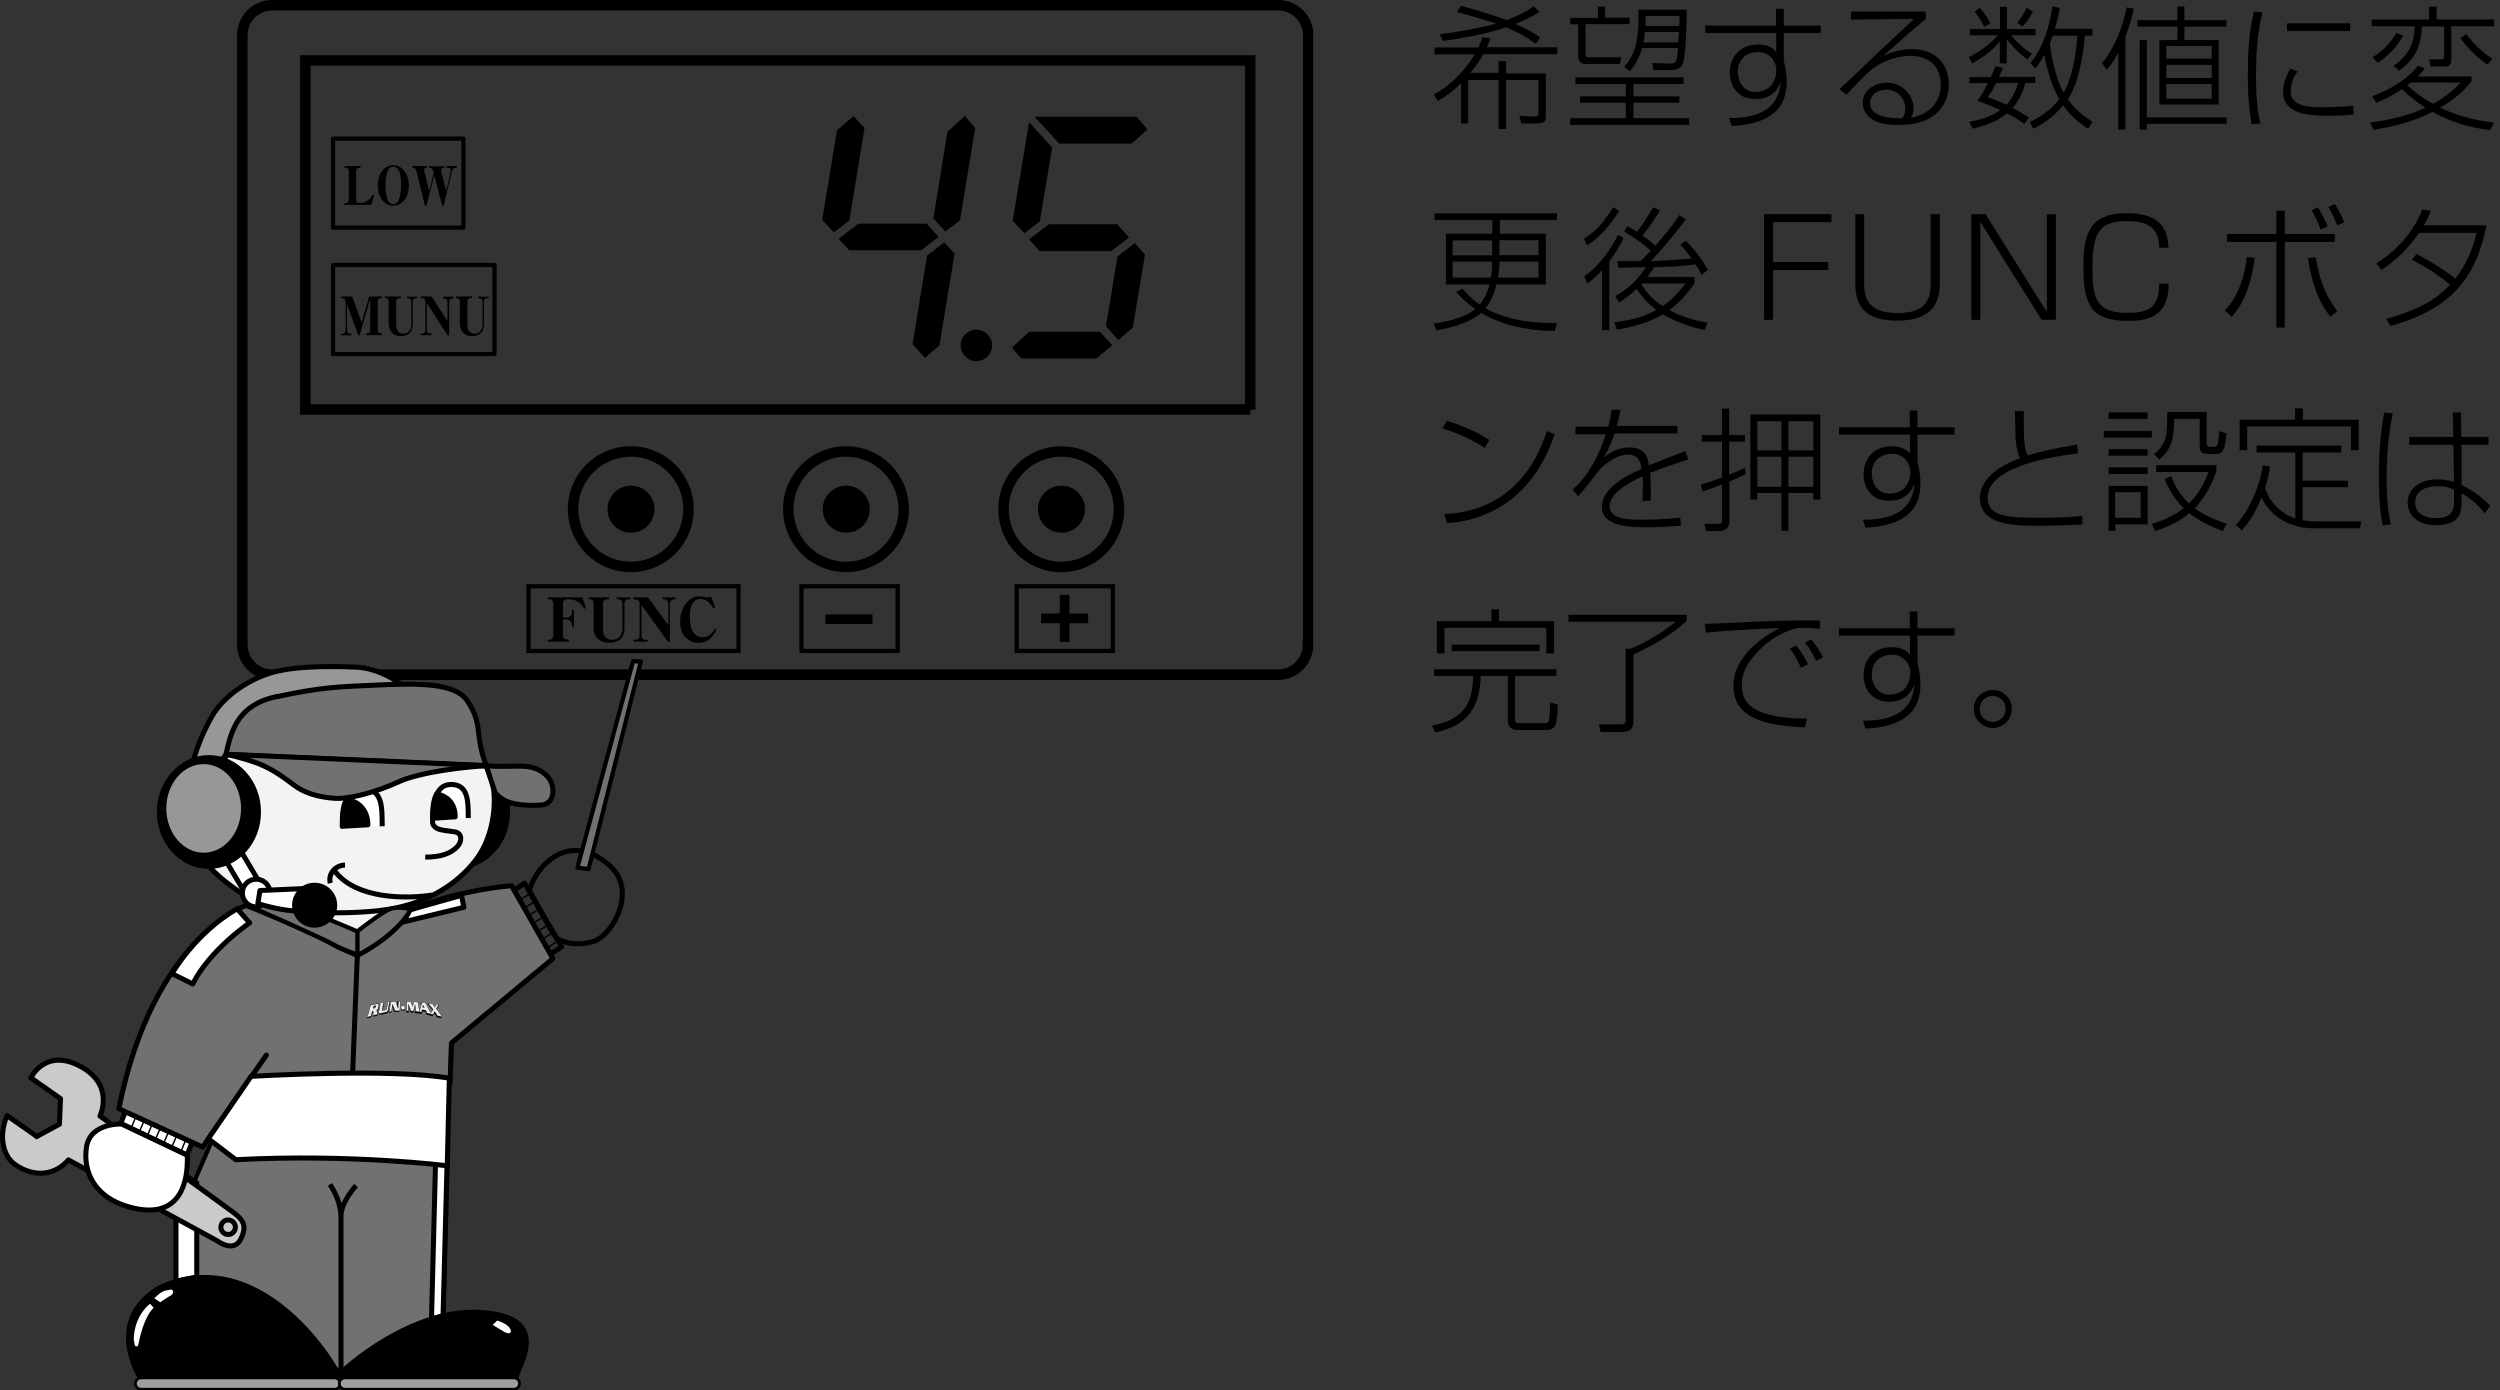 <?xml version="1.0" encoding="UTF-8"?><svg id="b" xmlns="http://www.w3.org/2000/svg" width="119.06" height="66.22" xmlns:xlink="http://www.w3.org/1999/xlink" viewBox="0 0 119.06 66.22"><rect x="0" y="0" width="119.06" height="66.22" fill="#333333" stroke="none"/><defs><clipPath id="d"><rect width="62.54" height="66.22" style="fill:none;"/></clipPath><clipPath id="e"><rect width="62.54" height="66.22" style="fill:none;"/></clipPath><clipPath id="f"><rect width="62.54" height="66.22" style="fill:none;"/></clipPath></defs><g id="c"><path d="M71.37,3.5v-.59h.36v.59h1.89v2.03c0,.28-.11.35-.46.35h-.71l-.09-.36.73.03c.15,0,.18-.04.18-.17v-1.57h-1.54v2.33h-.36v-2.33h-1.45v2.07h-.34v-1.91c-.56.54-.94.75-1.11.84l-.19-.31c.33-.18,1.2-.68,1.95-1.91h-1.91v-.33h2.09c.08-.17.13-.32.19-.48l.38.04c-.06.17-.09.26-.17.43h3.35v.33h-3.52c-.09.17-.26.46-.61.89h1.36ZM73.31.57c-.2.13-.51.32-1.14.57.67.29.99.51,1.17.64l-.2.31c-.21-.15-.64-.47-1.41-.79-.97.33-1.99.5-3,.65l-.17-.31c.81-.11,1.96-.31,2.7-.52-.93-.29-1.47-.44-1.87-.55l.19-.29c1.35.36,2.08.64,2.17.68.67-.24,1.04-.49,1.29-.66l.27.26Z"/><path d="M77.61,1.15h-2.1v1.4c0,.16.01.18.2.18h1.51l-.08.32h-1.58c-.13,0-.4,0-.4-.41v-1.48h-.38v-.31h1.32V.32h.34v.52h1.17v.31ZM80.19,4h-2.4v.59h2.19v.3h-2.19v.74h2.65v.32h-5.66v-.32h2.65v-.74h-2.18v-.3h2.18v-.59h-2.4v-.32h5.15v.32ZM79.46,3.03c.39.01.4-.06.45-.74h-1.71c-.13.45-.32.82-.59,1.1l-.26-.21c.61-.64.7-1.51.68-2.72h2.3c0,.46-.03,1.72-.13,2.35-.06.36-.19.53-.71.53h-.74l-.06-.34.79.03ZM79.93,2.02c0-.07.02-.42.03-.5h-1.63c0,.12-.01.23-.06.5h1.67ZM78.37.76c0,.2,0,.32-.01.48h1.61c.01-.25.02-.33.02-.48h-1.62Z"/><path d="M84.56.42h.39v.8h1.76v.35h-1.76v1.32c.03.1.06.24.09.41.03.17.05.36.05.6,0,1.17-.66,2-2.62,2.1l-.12-.38c2.26.03,2.4-1.21,2.46-1.74-.1.24-.33.84-1.22.84s-1.21-.7-1.21-1.26c0-.66.41-1.34,1.35-1.34.54,0,.76.24.86.35v-.9h-3.38v-.35h3.37V.42ZM84.58,3.17s-.13-.69-.86-.69c-.5,0-.96.31-.96.94,0,.35.19.96.85.96.19,0,.4-.05.59-.17.27-.17.39-.62.39-.73v-.32Z"/><path d="M91.71.57v.34c-.2.17-.62.51-.87.73-.8.72-.89.8-1.14,1.01.33-.14.75-.31,1.37-.31,1.24,0,1.74.87,1.74,1.68,0,.31-.08,1.93-2.37,1.93-.7,0-1.02-.11-1.28-.27-.24-.15-.45-.43-.45-.78,0-.61.58-.96,1.14-.96.85,0,1.28.7,1.28,1.21,0,.2-.06.33-.12.46.98-.19,1.42-.85,1.42-1.58,0-.91-.61-1.37-1.45-1.37-.71,0-1.4.3-1.84.64-.21.17-.96.93-1.2,1.21l-.34-.27c.31-.26,1.58-1.49,1.84-1.74.27-.26,1.48-1.37,1.71-1.6l-3,.03v-.38h3.58ZM90.74,5.18c0-.4-.29-.91-.91-.91-.42,0-.77.25-.77.65,0,.71,1.19.73,1.55.71.06-.12.13-.24.13-.45Z"/><path d="M93.81,1.68v-.3h1.44V.32h.33v1.06h1.36v.3h-1.16c.06.08.45.54.99.89l-.22.26c-.47-.34-.83-.77-.98-.97v1.16h-.33v-1.05c-.22.27-.51.58-1.31,1.05l-.17-.3c.77-.36,1.26-.9,1.39-1.04h-1.35ZM95.39,3.22c-.09.23-.13.32-.18.44h1.72v.29h-.47c-.06.2-.22.77-.61,1.19.25.13.52.3.78.46l-.22.3c-.22-.16-.47-.32-.83-.5-.47.39-1.05.6-1.64.73l-.15-.33c.74-.13,1.19-.35,1.47-.56-.5-.23-.87-.36-1.08-.44.11-.15.22-.31.49-.84h-.88v-.29h1.02c.12-.24.17-.38.22-.52l.34.08ZM94.49,1.27c-.15-.31-.23-.42-.45-.72l.25-.18c.13.15.35.43.5.74l-.29.17ZM95.07,3.95c-.12.24-.24.45-.4.68.21.07.45.15.89.36.34-.36.5-.86.55-1.04h-1.04ZM96.07,1.09c.16-.2.27-.37.46-.72l.29.19c-.3.5-.4.61-.49.7l-.26-.17ZM99.65,1.38v.32h-.36c-.03.33-.16,2.03-.81,3.04.38.52.83.84,1.17,1.06l-.2.34c-.63-.41-.96-.79-1.19-1.12-.5.61-1.07.93-1.42,1.11l-.18-.32c.37-.17.92-.47,1.41-1.09-.32-.55-.57-1.31-.71-2.11-.18.34-.31.51-.43.65l-.23-.26c.65-.8.92-1.82,1.04-2.7l.36.08c-.05.3-.12.6-.24.99h1.79ZM97.76,1.7c-.06.18-.09.25-.14.37.14,1.16.45,1.98.66,2.35.4-.71.59-1.8.65-2.72h-1.17Z"/><path d="M101.22,6.17h-.34v-3.66c-.24.46-.4.64-.55.82l-.22-.33c.5-.57.98-1.63,1.17-2.65l.34.06c-.06.26-.15.67-.4,1.35v4.42ZM104.03.31v.65h2v.31h-2v.64h1.63v3.07h-2.82V1.91h.86v-.64h-1.91v-.31h1.91V.31h.33ZM106.04,5.9h-3.8v.27h-.34V1.91h.34v3.68h3.8v.31ZM105.33,2.19h-2.16v.6h2.16v-.6ZM105.33,3.09h-2.16v.62h2.16v-.62ZM105.33,4h-2.16v.7h2.16v-.7Z"/><path d="M107.75.59c-.15.62-.31,1.44-.31,2.96s.14,2.03.21,2.33l-.42.04c-.08-.45-.18-1.13-.18-2.32,0-1.03.05-2.05.29-3.05l.42.04ZM109.42,3.39c-.33.48-.33.88-.33.96,0,.7.81.76,1.52.76.1,0,1.02-.02,1.47-.07v.42c-.36.03-.67.05-1.15.05-.81,0-2.2,0-2.2-1.15,0-.28.08-.62.34-1.08l.36.12ZM111.92,1.11v.37h-3v-.37h3Z"/><path d="M112.89,5.83c1.18-.14,2.03-.43,2.62-.7-.22-.13-.68-.45-1.11-.89-.52.36-.94.54-1.23.65l-.2-.31c.68-.24,1.59-.7,2.19-1.45l.31.13c-.08.12-.15.2-.33.38h2.56v.23c-.41.52-.79.84-1.49,1.26.58.27,1.37.57,2.56.71l-.18.36c-1.01-.13-1.86-.39-2.75-.87-.87.45-1.83.7-2.8.85l-.16-.35ZM116.04.93h2.74v.32h-2.04v1.58c0,.25-.08.34-.34.34h-.64l-.08-.34h.55c.16,0,.17-.07.17-.15v-1.42h-1.06c-.03.75-.2,1.47-1.08,2.11l-.26-.24c.82-.57.98-1.21,1-1.88h-2.05v-.32h2.73V.32h.36v.61ZM112.97,2.73c.5-.27.88-.68,1.15-1.17l.33.14c-.11.19-.48.83-1.21,1.29l-.26-.27ZM114.82,3.93c-.08.06-.11.09-.17.13.4.4.93.73,1.22.88.14-.07.75-.39,1.32-1.01h-2.37ZM117.44,1.61c.41.52.71.82,1.25,1.19l-.22.28c-.33-.21-.95-.75-1.29-1.26l.26-.2Z"/><path d="M73.62,11.13v2.42h-2.35c-.15.62-.4.98-.52,1.13.72.42,1.87.73,3.39.7l-.1.38c-.46,0-2.13-.03-3.5-.86-.24.22-.86.61-2.13.84l-.13-.33c1.13-.15,1.71-.47,1.98-.7-.48-.33-.75-.63-.91-.8l.3-.17c.18.22.41.48.82.76.08-.1.31-.36.47-.95h-2.08v-2.42h2.21v-.65h-2.75v-.32h5.83v.32h-2.72v.65h2.21ZM71.06,12.16v-.71h-1.88v.71h1.88ZM71,13.22c.06-.29.06-.51.06-.76h-1.88v.76h1.81ZM71.41,12.46c0,.2-.01.41-.07.76h1.93v-.76h-1.86ZM71.41,11.44v.71h1.86v-.71h-1.86Z"/><path d="M77.12,10.04c-.69,1.08-1.23,1.45-1.54,1.65l-.14-.33c.41-.25.82-.57,1.38-1.49l.3.17ZM75.45,13.16c.87-.62,1.36-1.49,1.61-1.98l.26.15c-.15.37-.45.8-.68,1.12v3.27h-.34v-2.86c-.31.34-.52.52-.7.64l-.15-.34ZM80.28,10.46c-.35.46-1.13,1.45-1.67,1.98.6-.03,1.24-.06,1.95-.13-.27-.38-.4-.51-.54-.65l.27-.2c.39.4.79.92,1.05,1.4l-.3.22c-.1-.17-.17-.3-.29-.49-.77.1-1.12.11-1.98.14-.12.21-.22.35-.31.46h2.24v.31c-.47.68-.88,1.03-1.2,1.27.4.21.94.45,1.82.6l-.14.35c-.45-.1-1.22-.3-1.99-.75-.33.19-.87.5-2.18.73l-.13-.35c1.08-.13,1.63-.37,2-.59-.29-.22-.62-.51-.94-1-.38.36-.66.54-.84.64l-.18-.3c.57-.31,1.03-.71,1.47-1.38-.21,0-1.14.04-1.32.03l-.04-.32c.68.01.92,0,1.1,0,.17-.15.38-.38.49-.49-.29-.27-.75-.61-1.28-.92l.17-.25c.13.08.25.14.45.27.18-.22.55-.76.77-1.17l.32.15c-.24.41-.57.9-.83,1.19.21.15.42.31.62.49.41-.47.8-.94,1.14-1.46l.3.21ZM78.2,13.5s-.02.03-.03.03c.1.17.37.62,1.01,1.05.22-.15.59-.42,1.09-1.08h-2.07Z"/><path d="M87.22,10.2v.38h-2.78v1.9h2.63v.38h-2.63v2.37h-.43v-5.03h3.21Z"/><path d="M88.78,10.2v3.29c0,.61.11,1.42,1.58,1.42,1.19,0,1.59-.48,1.59-1.42v-3.29h.43v3.34c0,1.15-.67,1.73-2.02,1.73s-2-.54-2-1.73v-3.34h.43Z"/><path d="M94.56,10.2l2.92,4.66v-4.66h.43v5.03h-.68l-2.92-4.66v4.66h-.43v-5.03h.68Z"/><path d="M102.83,11.8c-.02-.98-.56-1.27-1.51-1.27-1.36,0-1.67.54-1.67,2.27,0,1.32.15,2.1,1.63,2.1,1.03,0,1.54-.22,1.55-1.39h.45c.01,1.65-1.12,1.77-1.91,1.77-1.65,0-2.15-.6-2.15-2.51,0-1.52.2-2.62,2.07-2.62,1.63,0,1.95.8,1.98,1.65h-.43Z"/><path d="M105.95,14.79c.6-.61.96-1.58,1.05-2.55l.38.04c-.24,1.83-.84,2.52-1.1,2.81l-.33-.31ZM108.81,10.03v1.11h2.38v.38h-2.38v4.08h-.4v-4.08h-2.35v-.38h2.35v-1.11h.4ZM110.28,12.24c.16.96.42,1.78,1.03,2.58l-.33.26c-.34-.43-.8-1.1-1.07-2.79l.37-.04ZM110.51,10.92c-.11-.33-.25-.61-.42-.9l.29-.15c.2.3.34.59.48.91l-.35.15ZM111.32,10.75c-.19-.45-.29-.66-.44-.89l.31-.15c.18.29.33.57.45.87l-.33.16Z"/><path d="M115.09,12.09c.73.39,1.5.88,1.84,1.18.44-.57.78-1.19,1.01-2.18h-2.74c-.48.7-1.07,1.31-1.79,1.76l-.24-.31c.94-.57,1.8-1.52,2.19-2.57l.41.07c-.1.23-.18.43-.34.69h2.99c-.42,1.98-1.22,3.88-4.57,4.79l-.21-.34c1.96-.52,2.67-1.22,3.04-1.63-.3-.25-1.02-.79-1.82-1.18l.24-.29Z"/><path d="M70.7,21.33c-.56-.39-1.4-.75-2.01-.93l.22-.36c.49.15,1.34.47,2.02.91l-.22.38ZM68.78,24.48c1.89-.06,3.95-1.03,4.89-3.95l.37.15c-.24.67-.74,2.03-2.02,3.06-.89.71-1.98,1.11-3.11,1.17l-.13-.43Z"/><path d="M77.18,19.49c-.04.2-.07.38-.18.79h2.89v.36h-3c-.25.74-.43,1.01-.52,1.15.2-.15.62-.48,1.24-.48.79,0,.88.56.92.85.98-.39,1.09-.43,1.73-.68l.14.4c-.61.2-1.26.41-1.82.64.03.28.04.66.04.9,0,.09,0,.25-.03.43h-.38c.02-.19.03-.33.03-.65,0-.04,0-.28-.01-.52-.83.38-1.57.86-1.57,1.42,0,.65.91.65,1.58.65.89,0,1.49-.07,1.78-.1l.03.38c-.34.03-.86.08-1.65.08-.69,0-2.11,0-2.11-.98,0-.8.95-1.39,1.89-1.8-.05-.29-.12-.68-.64-.68-.65,0-1.25.6-1.33.68-.08.1-.86,1.11-1.05,1.3l-.27-.31c.34-.31,1.03-.96,1.59-2.64h-1.45v-.36h1.56c.11-.4.13-.61.15-.8h.43Z"/><path d="M83.15,22.58c-.18.08-.28.13-.79.35v1.9c0,.34-.24.46-.47.46h-.64l-.08-.34h.64c.15,0,.2-.01.2-.18v-1.7c-.54.2-.75.28-.93.34l-.08-.34c.24-.06.55-.16,1.01-.33v-1.71h-.96v-.31h.96v-1.26h.34v1.26h.75v.31h-.75v1.58c.32-.13.57-.24.75-.33l.04.31ZM86.69,23.79h-.33v-.31h-1.19v1.8h-.33v-1.8h-1.15v.31h-.33v-4.05h3.33v4.05ZM84.84,20.06h-1.15v1.39h1.15v-1.39ZM84.84,21.75h-1.15v1.43h1.15v-1.43ZM86.36,20.06h-1.19v1.39h1.19v-1.39ZM86.36,21.75h-1.19v1.43h1.19v-1.43Z"/><path d="M90.93,19.55h.39v.8h1.76v.35h-1.76v1.32c.03.1.06.24.09.41.03.17.05.36.05.6,0,1.17-.66,2-2.62,2.1l-.12-.38c2.26.03,2.4-1.21,2.46-1.74-.1.24-.33.84-1.22.84s-1.21-.7-1.21-1.26c0-.66.41-1.34,1.35-1.34.54,0,.76.24.86.35v-.9h-3.38v-.35h3.37v-.8ZM90.96,22.3s-.13-.69-.86-.69c-.5,0-.96.31-.96.94,0,.35.19.96.85.96.19,0,.4-.05.59-.17.27-.17.39-.62.39-.73v-.32Z"/><path d="M96.38,19.57c0,.15,0,.33,0,.6,0,.83.04,1.21.19,1.52.71-.22,1.33-.34,2.35-.52l.04.42c-.89.11-4.3.55-4.3,2.11,0,.87.85.96,2.49.96,1.05,0,1.73-.06,2.02-.09v.41c-.87.04-1.47.06-2.02.06-1.17,0-2.86,0-2.86-1.33,0-.62.49-1.37,1.91-1.89-.2-.45-.22-1.01-.22-1.12,0-.37-.02-.98-.02-1.12h.41Z"/><path d="M102.48,20.53v.31h-2.29v-.31h2.29ZM102.28,19.64v.31h-1.86v-.31h1.86ZM102.28,21.39v.31h-1.86v-.31h1.86ZM102.28,22.26v.31h-1.86v-.31h1.86ZM102.28,23.14v1.83h-1.54v.31h-.32v-2.14h1.86ZM101.95,23.44h-1.22v1.22h1.22v-1.22ZM105.85,25.29c-.4-.15-1.1-.46-1.59-.85-.62.52-1.28.74-1.63.85l-.15-.34c.26-.08.92-.28,1.52-.75-.52-.5-.75-1-.91-1.38l.31-.15c.2.54.45.93.85,1.31.53-.54.78-1.09.93-1.5h-2.49v-.33h2.86v.32c-.11.31-.4,1.08-1.03,1.74.31.22.78.5,1.52.73l-.19.36ZM105.09,19.62v1.48c0,.14.04.18.17.18h.19c.11,0,.2,0,.24-.75l.34.11c-.06.81-.18.98-.48.98h-.4c-.31,0-.39-.13-.39-.4v-1.27h-1.22c0,1.02-.17,1.49-.71,1.94l-.24-.27c.62-.48.62-.93.62-2h1.89Z"/><path d="M109.31,21.55h-1.84v-.33h4.03v.33h-1.84v1.34h2.16v.31h-2.16v1.58c.17.03.34.05.63.05h2.16l-.06.33h-2.26c-.41,0-1.75-.12-2.43-1.46-.35.9-.77,1.37-.94,1.56l-.28-.27c.62-.63,1.17-1.89,1.28-2.83l.35.06c-.04.26-.09.55-.24,1.03.22.64.71,1.19,1.44,1.44v-3.14ZM109.67,19.45v.54h2.66v1.45h-.37v-1.13h-4.94v1.13h-.36v-1.45h2.64v-.54h.37Z"/><path d="M113.95,19.68c-.11.58-.29,1.61-.29,3.1,0,1.33.14,1.91.2,2.19l-.38.06c-.05-.24-.19-.92-.19-2.33,0-1.53.17-2.6.25-3.05l.41.03ZM116.84,20.81l-.03-1.17h.39l.02,1.17h1.29v.37h-1.28v1.91c.43.22.92.53,1.37,1l-.27.36c-.29-.4-.71-.74-1.1-.96v.32c0,.48.03,1.2-1.21,1.2-1.05,0-1.36-.63-1.36-1.07,0-.67.59-1.11,1.42-1.11.09,0,.41,0,.79.12l-.03-1.77h-2.1v-.37h2.09ZM116.87,23.32c-.18-.08-.4-.17-.77-.17-.57,0-1.08.22-1.08.78,0,.68.75.75.97.75.88,0,.88-.5.88-.89v-.47Z"/><path d="M74.13,32.19h-1.98v2.05c0,.18.03.2.25.2h1.11c.11,0,.17,0,.22-.06.06-.1.06-.12.1-.93l.36.11c-.03,1.04-.12,1.21-.61,1.21h-1.24c-.17,0-.53,0-.53-.46v-2.12h-1.29c-.05,1.49-.61,2.36-2.16,2.69l-.17-.32c1.59-.3,1.93-1.13,1.97-2.37h-1.86v-.32h5.82v.32ZM71.39,29.02v.56h2.62v1.54h-.37v-1.22h-4.85v1.22h-.36v-1.54h2.6v-.56h.36ZM73.32,30.7v.31h-4.18v-.31h4.18Z"/><path d="M80.32,29.27v.31c-.78.7-1.65,1.19-2.53,1.59v3.16c0,.42-.18.53-.62.53h-.94l-.08-.36h1.03c.1,0,.24,0,.24-.17v-3.43h.22c.87-.33,1.79-.98,2.16-1.29h-5.1v-.33h5.63Z"/><path d="M86.67,29.94c-.39-.03-.61-.04-.78-.04-.34,0-.47.04-.74.15-.8.31-1.35.85-1.7,1.29-.42.52-.5.92-.5,1.29,0,.75.41,1.1,1.02,1.32.66.23,1.44.27,2.09.27l-.1.42c-1.7-.07-3.41-.36-3.41-1.96,0-1.12.87-2.07,2.2-2.77-.98.02-2.91.15-3.51.22l-.05-.42c.19,0,1.61-.06,2.35-.1,1.4-.06,1.77-.06,3.13-.06v.41ZM85.77,31.81c-.04-.1-.25-.55-.52-.92l.29-.15c.24.29.38.51.56.89l-.33.18ZM86.48,31.46c-.13-.31-.32-.6-.52-.86l.3-.15c.18.21.42.56.56.85l-.33.17Z"/><path d="M90.93,29.12h.39v.8h1.76v.35h-1.76v1.32c.03.1.06.24.09.41.03.17.05.36.05.6,0,1.17-.66,2-2.62,2.1l-.12-.38c2.26.03,2.4-1.21,2.46-1.74-.1.24-.33.84-1.22.84s-1.21-.7-1.21-1.26c0-.66.41-1.34,1.35-1.34.54,0,.76.24.86.35v-.9h-3.38v-.35h3.37v-.8ZM90.96,31.87s-.13-.69-.86-.69c-.5,0-.96.31-.96.94,0,.35.19.96.85.96.19,0,.4-.05.59-.17.27-.17.39-.62.39-.73v-.32Z"/><path d="M95.81,33.76c0,.5-.41.91-.9.91s-.91-.4-.91-.91.41-.9.91-.9.9.4.9.9ZM94.28,33.76c0,.34.28.62.62.62s.62-.28.62-.62-.28-.62-.62-.62-.62.27-.62.62Z"/><g style="clip-path:url(#d);"><path d="M32.79,24.25c0,1.52-1.23,2.75-2.75,2.75s-2.75-1.23-2.75-2.75,1.23-2.75,2.75-2.75,2.75,1.23,2.75,2.75ZM59.54,19.5H14.54V2.88h45v16.63ZM62.29,30.71c0,.78-.64,1.42-1.42,1.42H12.96c-.78,0-1.42-.64-1.42-1.42V1.67c0-.78.64-1.42,1.42-1.42h47.92c.78,0,1.42.64,1.42,1.42v29.04Z" style="fill:none; stroke:#000; stroke-width:.5px;"/><path d="M31.17,24.25c0,.62-.5,1.12-1.12,1.12s-1.12-.5-1.12-1.12.5-1.12,1.12-1.12,1.12.5,1.12,1.12"/><circle cx="40.29" cy="24.25" r="2.75" style="fill:none; stroke:#000; stroke-width:.5px;"/><path d="M41.42,24.25c0,.62-.5,1.12-1.12,1.12s-1.12-.5-1.12-1.12.5-1.12,1.12-1.12,1.12.5,1.12,1.12"/><circle cx="50.54" cy="24.25" r="2.75" style="fill:none; stroke:#000; stroke-width:.5px;"/><path d="M51.67,24.25c0,.62-.5,1.12-1.12,1.12s-1.12-.5-1.12-1.12.5-1.12,1.12-1.12,1.12.5,1.12,1.12"/><polygon points="44.7 11.28 44.13 10.65 40.88 10.65 39.94 11.37 40.44 11.92 43.9 11.92 43.88 11.91 44.7 11.28"/><polygon points="40.65 5.53 39.86 6.21 39.16 10.47 39.71 11.07 40.45 10.5 41.17 6.1 40.65 5.53"/><polygon points="44.15 12.17 43.46 16.39 44.05 17.04 44.74 16.45 45.46 12.08 44.97 11.54 44.15 12.17"/><polygon points="45.72 10.49 46.44 6.1 45.95 5.52 45.12 6.28 44.45 10.4 45.02 11.03 45.72 10.49"/><polygon points="53.9 6.84 54.64 6.16 54.13 5.56 49.26 5.56 49.88 6.22 50.44 6.84 53.9 6.84"/><polygon points="49.02 15.8 48.19 16.55 48.63 17.07 52.22 17.07 52.97 16.44 52.39 15.8 49.02 15.8"/><polygon points="53.77 11.31 53.2 10.68 49.95 10.68 49.01 11.4 49.51 11.96 52.97 11.96 52.95 11.94 53.77 11.31"/><polygon points="49.59 6.46 49.01 5.82 48.23 10.51 48.78 11.11 49.52 10.54 50.11 7.03 49.59 6.46"/><polygon points="53.22 12.21 52.67 15.54 53.26 16.19 53.95 15.6 54.53 12.12 54.04 11.58 53.22 12.21"/><path d="M47.25,16.45c0,.41-.34.75-.75.75s-.75-.34-.75-.75.34-.75.75-.75.75.34.75.75"/><path d="M53,31h-4.58v-3.08h4.58v3.08ZM42.75,31h-4.58v-3.08h4.58v3.08ZM35.17,31h-10v-3.08h10v3.08Z" style="fill:none; stroke:#000; stroke-width:.2px;"/><path d="M23.55,16.86h-7.69v-4.24h7.69v4.24ZM22.07,10.84h-6.21v-4.24h6.21v4.24Z" style="fill:none; stroke:#000; stroke-linejoin:round; stroke-width:.2px;"/></g><path d="M17.69,9.76h-1.29v-.08h.06c.08,0,.15-.07.15-.17v-1.37c0-.08-.05-.15-.13-.15h-.08v-.08h.77v.08h-.08c-.06,0-.13.05-.13.16v1.36c0,.1.05.16.14.16h.05c.09,0,.42-.04.61-.41l.06.04-.14.46Z"/><path d="M18.73,7.86c.34,0,.74.32.74.97s-.39.97-.74.97-.74-.32-.74-.97.4-.97.74-.97ZM18.98,8.11c-.06-.11-.13-.17-.25-.17-.1,0-.18.04-.25.16-.09.17-.12.5-.12.72,0,.38.06.62.12.73.05.1.12.17.25.17s.2-.06.25-.17c.08-.17.12-.46.12-.73,0-.08,0-.51-.11-.72Z"/><path d="M20.31,9.8h-.07l-.41-1.65c-.04-.14-.1-.16-.15-.16h-.04v-.08h.7v.08h-.05c-.06,0-.09.06-.09.11,0,.01,0,.04.02.11l.22.88.22-.87-.02-.06c-.02-.08-.07-.16-.16-.16h-.05v-.08h.73v.08h-.06c-.08,0-.09.08-.09.1,0,.04.01.09.02.12l.22.86.21-.89s0-.05,0-.07c0-.1-.05-.13-.1-.13h-.1v-.08h.49v.08h-.05c-.09,0-.15.06-.18.18l-.39,1.63h-.07l-.38-1.45-.37,1.45Z"/><path d="M16.24,14.12h.53l.45,1.24.36-1.24h.61v.08h-.07c-.08,0-.13.07-.13.15v1.38c0,.08.04.15.13.15h.07v.08h-.76v-.08h.07c.09,0,.13-.06.13-.15v-1.51l-.5,1.75h-.07l-.53-1.47v1.24c0,.08.04.15.13.15h.08v.08h-.49v-.08h.08c.1,0,.13-.08.13-.15v-1.38c0-.08-.06-.15-.13-.15h-.08v-.08Z"/><path d="M19.88,14.12v.08h-.08c-.06,0-.14.05-.14.15v1.06c0,.46-.28.6-.57.6-.27,0-.58-.15-.58-.63v-1.03c0-.09-.06-.15-.13-.15h-.06v-.08h.77v.08h-.09c-.08,0-.13.06-.13.15v1.15c0,.28.18.39.34.39.21,0,.38-.15.38-.46v-1.07c0-.1-.07-.15-.13-.15h-.08v-.08h.5Z"/><path d="M20.02,14.12h.53l.76,1.17v-.91c0-.11-.08-.17-.15-.17h-.06v-.08h.49v.08h-.05c-.08,0-.15.09-.15.17v1.59h-.07l-.99-1.53v1.29c0,.1.08.15.14.15h.09v.08h-.53v-.08h.09c.07,0,.14-.07.14-.15v-1.38c0-.09-.08-.15-.14-.15h-.09v-.08Z"/><path d="M23.27,14.12v.08h-.08c-.06,0-.14.05-.14.15v1.06c0,.46-.28.6-.57.6-.27,0-.58-.15-.58-.63v-1.03c0-.09-.06-.15-.13-.15h-.06v-.08h.77v.08h-.09c-.08,0-.13.06-.13.15v1.15c0,.28.18.39.34.39.21,0,.38-.15.38-.46v-1.07c0-.1-.07-.15-.13-.15h-.08v-.08h.5Z"/><path d="M27.09,30.47v.09h-1.01v-.09h.08c.1,0,.19-.08.19-.19v-1.55c0-.09-.07-.19-.18-.19h-.08v-.09h1.64l.18.51-.08.03c-.2-.34-.49-.45-.71-.45h-.12c-.08,0-.19.05-.19.19v.68h.17c.15,0,.26-.13.26-.26v-.1h.09v.82h-.09v-.11c0-.13-.11-.26-.26-.26h-.17v.77c0,.12.08.18.17.18h.12Z"/><path d="M30.02,28.45v.09h-.1c-.08,0-.18.06-.18.18v1.21c0,.52-.36.68-.73.68-.34,0-.74-.17-.74-.72v-1.18c0-.11-.07-.17-.16-.17h-.08v-.09h.98v.09h-.12c-.1,0-.17.07-.17.17v1.32c0,.32.22.44.43.44.26,0,.49-.17.49-.53v-1.22c0-.11-.08-.18-.17-.18h-.1v-.09h.64Z"/><path d="M30.19,28.45h.67l.97,1.33v-1.04c0-.12-.11-.2-.2-.2h-.08v-.09h.62v.09h-.07c-.1,0-.2.1-.2.2v1.82h-.09l-1.26-1.74v1.48c0,.11.1.17.17.17h.12v.09h-.67v-.09h.11c.09,0,.18-.08.18-.17v-1.58c0-.11-.1-.17-.18-.17h-.11v-.09Z"/><path d="M34.06,28.93l-.09.04c-.04-.08-.26-.45-.61-.45-.3,0-.51.26-.51.85,0,.68.26.98.62.98.19,0,.38-.08.58-.41l.07.04c-.12.24-.33.64-.84.64-.37,0-.89-.24-.89-1.02,0-.6.37-1.2.91-1.2.1,0,.18.01.21.02.08.02.12.03.15.03.09,0,.16-.03.2-.05l.2.53Z"/><path d="M41.45,29.36v.26h-2.04v-.26h2.04Z"/><g style="clip-path:url(#e);"><rect x="39.41" y="29.36" width="2.04" height=".26" style="fill:none; stroke:#000; stroke-width:.2px;"/></g><path d="M50.57,29.32v-.89h.26v.89h.89v.26h-.89v.89h-.26v-.89h-.89v-.26h.89Z"/><g style="clip-path:url(#f);"><polygon points="49.68 29.32 49.68 29.58 50.57 29.58 50.57 30.47 50.83 30.47 50.83 29.58 51.72 29.58 51.72 29.32 50.83 29.32 50.83 28.43 50.57 28.43 50.57 29.32 49.68 29.32" style="fill:none; stroke:#000; stroke-width:.2px;"/><polygon points="15.72 43.45 17.07 43.41 18.33 43.29 18.03 43.6 17.45 43.98 17.02 44.36 15.66 43.79 15.72 43.45" style="fill:#f3f3f3;"/><path d="M19.45,38.67c0,1.43,1.06,2.59,2.36,2.59s2.36-1.16,2.36-2.59-1.06-2.59-2.36-2.59-2.36,1.16-2.36,2.59"/><path d="M19.45,38.67c0,1.43,1.06,2.59,2.36,2.59s2.36-1.16,2.36-2.59-1.06-2.59-2.36-2.59-2.36,1.16-2.36,2.59Z" style="fill:none; stroke:#000; stroke-linejoin:round; stroke-width:.24px;"/><path d="M9.54,40.34c.12-.78,1.02-3.52,1.02-3.52.08-.29.14-.58.2-.88l12.4.53c.09.24.18.48.27.74.2.63.22,2.46-.78,3.76-.94,1.21-2.46,2.15-4.54,2.39-1.99.23-5.08.12-6.06-.47-.98-.59-2.62-1.76-2.5-2.54" style="fill:#f3f3f3;"/><path d="M16.43,41.2c-.43,0-.82.39-.7.86M20.69,42.61c-1.41.23-3.72.19-4.73-1.1M9.54,40.34c.12-.78,1.02-3.52,1.02-3.52.08-.29.14-.58.2-.88l12.4.53c.09.24.18.48.27.74.2.63.22,2.46-.78,3.76-.94,1.21-2.46,2.15-4.54,2.39-1.99.23-5.08.12-6.06-.47-.98-.59-2.62-1.76-2.5-2.54Z" style="fill:none; stroke:#000; stroke-linejoin:round; stroke-width:.24px;"/><path d="M22.3,38.96c0-.82,0-1.6-.82-1.6-.78,0-.86.98-.86,1.64" style="fill:#fff;"/><path d="M22.3,38.96c0-.82,0-1.6-.82-1.6-.78,0-.86.98-.86,1.64" style="fill:none; stroke:#000; stroke-linejoin:round; stroke-width:.24px;"/><path d="M18.2,39.35c0-.96.01-1.78-.92-1.78-.88,0-.97,1.05-.97,1.79" style="fill:#fff;"/><path d="M20.25,40.82c.78,0,1.23-.19,1.52-.49.23-.23.26-.65-.1-.71-.35-.06-.66-.07-.84-.16-.33-.16-.21-.45-.21-.45M18.2,39.35c0-.96.01-1.78-.92-1.78-.88,0-.97,1.05-.97,1.79" style="fill:none; stroke:#000; stroke-linejoin:round; stroke-width:.24px;"/><path d="M16.3,39.36c0-.37,0-.98.21-1.29,0,0,.22.03.47.17.25.15.54.47.54,1.04l-1.22.07Z"/><path d="M16.3,39.36c0-.37,0-.98.21-1.29,0,0,.22.03.47.17.25.15.54.47.54,1.04l-1.22.07Z" style="fill:none; stroke:#000; stroke-linejoin:round; stroke-width:.24px;"/><path d="M20.6,38.97c0-.33.02-.88.2-1.16,0,0,.19.02.41.16.22.13.47.42.47.93l-1.08.07Z"/><path d="M20.6,38.97c0-.33.02-.88.2-1.16,0,0,.19.02.41.16.22.13.47.42.47.93l-1.08.07Z" style="fill:none; stroke:#000; stroke-linejoin:round; stroke-width:.24px;"/><path d="M19.75,33.14c-.63-.66-1.72-1.33-2.82-1.37-1.1-.04-2.97-.08-4.14.31-1.18.39-2.23,1.21-2.7,2.04-.47.82-1.06,2.19-1.02,3.17l.39.2,1.3-1.54,8.99-2.8Z" style="fill:#979798;"/><path d="M19.75,33.14c-.63-.66-1.72-1.33-2.82-1.37-1.1-.04-2.97-.08-4.14.31-1.18.39-2.23,1.21-2.7,2.04-.47.82-1.06,2.19-1.02,3.17l.39.2,1.3-1.54,8.99-2.8Z" style="fill:none; stroke:#000; stroke-linejoin:round; stroke-width:.24px;"/><rect x="11.15" y="40.54" width=".85" height="2.02" transform="translate(-19.61 11.76) rotate(-30.75)" style="fill:#fff;"/><rect x="11.15" y="40.54" width=".85" height="2.02" transform="translate(-19.61 11.76) rotate(-30.75)" style="fill:none; stroke:#000; stroke-linejoin:round; stroke-width:.24px;"/><path d="M11.54,42.53c0,.36.29.66.66.66s.66-.29.66-.66-.3-.66-.66-.66-.66.29-.66.66" style="fill:#fff;"/><path d="M11.54,42.53c0,.36.29.66.66.66s.66-.29.66-.66-.3-.66-.66-.66-.66.29-.66.66Z" style="fill:none; stroke:#000; stroke-linejoin:round; stroke-width:.24px;"/><path d="M13.18,33.18c2.19-.47,2.97-.47,4.65-.55,2.15-.1,3.84-.11,4.42.74.51.74.5,1.21.59,1.88.07.5.19.88.32,1.22l-12.4-.54c.26-1.2.6-2.37,2.42-2.76" style="fill:#727171;"/><path d="M13.18,33.18c2.19-.47,2.97-.47,4.65-.55,2.15-.1,3.84-.11,4.42.74.51.74.5,1.21.59,1.88.07.5.19.88.32,1.22l-12.4-.54c.26-1.2.6-2.37,2.42-2.76Z" style="fill:none; stroke:#000; stroke-linejoin:round; stroke-width:.24px;"/><path d="M23.16,36.47c1.13.08,1.63-.05,2.14.07.51.12.94.47,1.02.94.06.35-.04.82-.55.86-.51.04-1.21,0-1.6-.16-.39-.16-.59-.43-.59-.43l-.42-1.28Z" style="fill:#727171;"/><path d="M23.16,36.47c1.13.08,1.63-.05,2.14.07.51.12.94.47,1.02.94.06.35-.04.82-.55.86-.51.04-1.21,0-1.6-.16-.39-.16-.59-.43-.59-.43l-.42-1.28Z" style="fill:none; stroke:#000; stroke-linejoin:round; stroke-width:.24px;"/><path d="M23.16,36.47c-.98.04-3.18.3-4.19.77-1.02.47-2.31.82-3.01.78-.82-.05-1.49-.27-1.96-.63-.47-.35-.98-.74-1.68-1.02-.7-.27-1.56-.45-1.56-.45l12.4.54Z" style="fill:#727171;"/><path d="M23.16,36.47c-.98.04-3.18.3-4.19.77-1.02.47-2.31.82-3.01.78-.82-.05-1.49-.27-1.96-.63-.47-.35-.98-.74-1.68-1.02-.7-.27-1.56-.45-1.56-.45l12.4.54Z" style="fill:none; stroke:#000; stroke-linejoin:round; stroke-width:.24px;"/><path d="M7.59,38.67c0,1.43,1.06,2.59,2.36,2.59s2.36-1.16,2.36-2.59-1.06-2.59-2.36-2.59-2.36,1.16-2.36,2.59"/><path d="M7.59,38.67c0,1.43,1.06,2.59,2.36,2.59s2.36-1.16,2.36-2.59-1.06-2.59-2.36-2.59-2.36,1.16-2.36,2.59Z" style="fill:none; stroke:#000; stroke-linejoin:round; stroke-width:.24px;"/><path d="M7.8,38.5c0,1.23.85,2.23,1.9,2.23s1.9-1,1.9-2.23-.85-2.23-1.9-2.23-1.9,1-1.9,2.23" style="fill:#979798;"/><path d="M7.8,38.5c0,1.23.85,2.23,1.9,2.23s1.9-1,1.9-2.23-.85-2.23-1.9-2.23-1.9,1-1.9,2.23Z" style="fill:none; stroke:#000; stroke-linejoin:round; stroke-width:.24px;"/><polygon points="10.52 53.34 8.99 56.87 9.05 61.32 15.57 65.31 16.5 65.38 20.69 64.12 21.11 62.72 21.32 55.07 10.88 54.51 10.52 53.34" style="fill:#727171;"/><polyline points="10.52 53.34 8.99 56.87 9.05 61.32 15.57 65.31 16.5 65.38 20.69 64.12 21.11 62.72 21.32 55.07 10.88 54.51 10.52 53.34" style="fill:none; stroke:#000; stroke-linejoin:round; stroke-width:.2px;"/><path d="M26.75,45.09l-.54.35-1.73-3.04.5-.34,1.77,3.03ZM16.96,56.46s-.77.82-.72,1.54M15.71,56.41c.34.48.53,1.06.53,1.59v7.61" style="fill:none; stroke:#000; stroke-linejoin:round; stroke-width:.24px;"/><path d="M26.53,44.84l-.45.29M26.34,44.4l-.45.29M26.09,44.05l-.45.29M25.84,43.69l-.45.28M25.67,43.29l-.45.29M25.44,42.95l-.45.29M25.24,42.56l-.45.28" style="fill:none; stroke:#000; stroke-linejoin:round; stroke-width:.07px;"/><path d="M25.21,42.42c.24-1.04,1.82-2.96,3.81-1.21,1.4,1.23.1,3.32-.69,3.6-.85.3-1.66.04-1.86-.18-.2-.22-1.26-2.22-1.26-2.22Z" style="fill:none; stroke:#000; stroke-linejoin:round; stroke-width:.24px;"/><polygon points="9.15 54.4 8.91 55.01 5.75 53.5 5.97 52.94 9.15 54.4" style="fill:#fff;"/><polygon points="9.15 54.4 8.91 55.01 5.75 53.5 5.97 52.94 9.15 54.4" style="fill:none; stroke:#000; stroke-linejoin:round; stroke-width:.24px;"/><path d="M8.83,54.32l-.2.49M8.42,54.07l-.21.49M8.01,53.93l-.2.49M7.61,53.78l-.21.49M7.24,53.55l-.2.49M6.85,53.4l-.21.49M6.47,53.19l-.21.49" style="fill:none; stroke:#000; stroke-linejoin:round; stroke-width:.07px;"/><polygon points="21.29 55.46 21.1 62.66 20.55 62.82 20.74 55.44 21.29 55.46" style="fill:#fff;"/><polygon points="21.29 55.46 21.1 62.66 20.55 62.82 20.74 55.44 21.29 55.46" style="fill:none; stroke:#000; stroke-linejoin:round; stroke-width:.24px;"/><path d="M8.87,56.01l.5.32v4.48l-.99.21v-3.95s.41-.39.48-1.06" style="fill:#fff;"/><path d="M8.87,56.01l.5.32v4.48l-.99.21v-3.95s.41-.39.48-1.06Z" style="fill:none; stroke:#000; stroke-linejoin:round; stroke-width:.24px;"/><path d="M15.9,65.08c-.83-1.4-4.06-5.62-8.21-3.79,0,0-2.49,1.1-1.2,3.96l.18.33h9.08s.68.17.15-.5"/><path d="M15.9,65.08c-.83-1.4-4.06-5.62-8.21-3.79,0,0-2.49,1.1-1.2,3.96l.18.33h9.08s.68.17.15-.5Z" style="fill:none; stroke:#000; stroke-linejoin:round; stroke-width:.24px;"/><path d="M16.27,65.35s3.31-3.17,6.84-2.83c3.02.29,1.7,2.29,1.47,3.05h-8.03s-.38.08-.28-.22"/><path d="M16.27,65.35s3.31-3.17,6.84-2.83c3.02.29,1.7,2.29,1.47,3.05h-8.03s-.38.08-.28-.22Z" style="fill:none; stroke:#000; stroke-linejoin:round; stroke-width:.24px;"/><path d="M6.72,65.62c-.15,0-.27.12-.27.27s.12.27.27.27h9.21c.15,0,.27-.12.27-.27s-.12-.27-.27-.27H6.72Z" style="fill:#9fa0a0;"/><path d="M6.72,65.62c-.15,0-.27.12-.27.27s.12.27.27.27h9.21c.15,0,.27-.12.27-.27s-.12-.27-.27-.27H6.72Z" style="fill:none; stroke:#000; stroke-width:.13px;"/><path d="M16.43,65.62c-.15,0-.27.12-.27.27s.12.27.27.27h8.04c.15,0,.27-.12.27-.27s-.12-.27-.27-.27h-8.04Z" style="fill:#9fa0a0;"/><path d="M16.43,65.62c-.15,0-.27.12-.27.27s.12.27.27.27h8.04c.15,0,.27-.12.27-.27s-.12-.27-.27-.27h-8.04Z" style="fill:none; stroke:#000; stroke-width:.13px;"/><path d="M12.68,50.25l-3.03,4.38-.3-.14-3.69-1.69c1.64-8.18,6.07-9.68,6.07-9.68,0,0,3.17,1.26,4.4,2l.89.38s1.81-.88,2.55-2.19c0,0,2.09-.89,4.79-1.13l1.97,3.47-4.83,4.02-.07,1.95-9.54-.23.8-1.14Z" style="fill:#727171;"/><path d="M12.68,50.25l-3.03,4.38-.3-.14-3.69-1.69c1.64-8.18,6.07-9.68,6.07-9.68,0,0,3.17,1.26,4.4,2l.89.38s1.81-.88,2.55-2.19c0,0,2.09-.89,4.79-1.13l1.97,3.47-4.83,4.02-.07,1.95-9.54-.23.8-1.14Z" style="fill:none; stroke:#000; stroke-linejoin:round; stroke-width:.24px;"/><path d="M11.29,43.28l.6.67s-1.89,1.27-2.71,2.91l-.99-.49s1.11-1.95,3.1-3.09" style="fill:#fff;"/><path d="M11.29,43.28l.6.67s-1.89,1.27-2.71,2.91l-.99-.49s1.11-1.95,3.1-3.09Z" style="fill:none; stroke:#000; stroke-linejoin:round; stroke-width:.24px;"/><path d="M19.51,43.34s.98-.29,2.47-.7l.11.57-2.93.71s.28-.33.34-.57" style="fill:#fff;"/><path d="M17.02,45.45l-.23,5.72M19.51,43.34s.98-.29,2.47-.7l.11.57-2.93.71s.28-.33.34-.57Z" style="fill:none; stroke:#000; stroke-linejoin:round; stroke-width:.24px;"/><path d="M18.01,47.8s-.37.06-.37.06v.05s.01,0,0,.05c0,.04-.09.32-.13.44-.01.03-.04.05-.04.05l.04.04.17-.05.06-.24h.04s.01.21.01.21l.2-.05v-.05l-.04-.17s.05-.01.06-.06c.01-.04.04-.13.04-.16,0-.04.02-.12-.05-.11M17.89,47.97s-.01.06-.02.07c0,.01,0,.01-.02.02-.02,0-.08.02-.08.02l.03-.11s.06-.01.07-.02.02,0,.02.02"/><path d="M18.01,47.8s-.37.06-.37.06v.05s.01,0,0,.05c0,.04-.09.32-.13.44-.01.03-.04.05-.04.05l.04.04.17-.05.06-.24h.04s.01.21.01.21l.2-.05v-.05l-.04-.17s.05-.01.06-.06c.01-.04.04-.13.04-.16,0-.04.02-.12-.05-.11ZM17.89,47.97s-.01.06-.02.07c0,.01,0,.01-.02.02-.02,0-.08.02-.08.02l.03-.11s.06-.01.07-.02.02,0,.02.02Z" style="fill:none; stroke:#000; stroke-linejoin:round; stroke-width:.01px;"/><path d="M18.3,47.76l-.2.03v.05s.02,0,.01.05c-.01.04-.07.3-.07.35,0,.04.04.09.09.08.06-.01.22-.05.27-.05.05-.01.08-.05.09-.1.01-.05.05-.31.06-.32,0-.02.03-.06.03-.06v-.05h-.12s.01.06.01.06c0,0,0,0,0,.03,0,.03-.04.29-.05.31,0,.01,0,.03-.03.03-.02,0-.11.02-.14.03-.02,0-.04-.01-.04-.05,0-.04.05-.26.05-.28s.02-.05.02-.05v-.05Z"/><path d="M18.3,47.76l-.2.03v.05s.02,0,.01.05c-.01.04-.07.3-.07.35,0,.04.04.09.09.08.06-.01.22-.05.27-.05.05-.01.08-.05.09-.1.01-.05.05-.31.06-.32,0-.02.03-.06.03-.06v-.05h-.12s.01.06.01.06c0,0,0,0,0,.03,0,.03-.04.29-.05.31,0,.01,0,.03-.03.03-.02,0-.11.02-.14.03-.02,0-.04-.01-.04-.05,0-.04.05-.26.05-.28s.02-.05.02-.05v-.05Z" style="fill:none; stroke:#000; stroke-linejoin:round; stroke-width:.01px;"/><path d="M18.59,47.72v.06s.01,0,.01.02c0,.02-.03.24-.05.33,0,.03-.03.05-.03.05v.05l.12-.02v-.05l.02-.28.12.31h.23s.02-.38.02-.4.02-.05.02-.05v-.05h-.13s.01.04.01.04c0,0,.01.02,0,.04,0,.02-.02.29-.02.29l-.12-.32-.22-.02Z"/><path d="M18.59,47.72v.06s.01,0,.01.02c0,.02-.03.24-.05.33,0,.03-.03.05-.03.05v.05l.12-.02v-.05l.02-.28.12.31h.23s.02-.38.02-.4.02-.05.02-.05v-.05h-.13s.01.04.01.04c0,0,.01.02,0,.04,0,.02-.02.29-.02.29l-.12-.32-.22-.02Z" style="fill:none; stroke:#000; stroke-linejoin:round; stroke-width:.01px;"/><path d="M21.01,48.45l.05-.03-.28-.33s.07-.12.08-.14c.01-.02.03-.04.03-.04l.02-.05-.15.02s.01.02,0,.04c0,.02-.05.09-.05.09,0,0-.08-.1-.08-.11,0-.01,0-.04,0-.04l-.26-.08v.05s.03.02.05.04c.02.02.21.26.21.26l-.11.14-.26-.45-.21-.07v.05s.04.02.04.04c0,.02-.12.33-.12.33,0,0-.05-.33-.05-.34,0-.02.02-.04.02-.04v-.05l-.22.03-.07.22-.09-.23-.22-.05v.05s.02.02.02.04c0,.02,0,.25,0,.33,0,.02-.02.03-.02.03v.05h.13s0-.05,0-.05l-.02-.03v-.23s.11.32.11.32h.12s.08-.3.08-.3l.02.24-.02.04v.04s.33.04.33.04v-.07s0-.05,0-.05l.17.02.04.07v.02s0,.04,0,.04l.32.08v-.04s.01-.02.01-.02l.05-.08.1.13v.05l.21.06ZM20.12,48.02l.03-.11.06.12-.09-.02Z"/><path d="M21.01,48.45l.05-.03-.28-.33s.07-.12.08-.14c.01-.02.03-.04.03-.04l.02-.05-.15.02s.01.02,0,.04c0,.02-.05.09-.05.09,0,0-.08-.1-.08-.11,0-.01,0-.04,0-.04l-.26-.08v.05s.03.02.05.04c.02.02.21.26.21.26l-.11.14-.26-.45-.21-.07v.05s.04.02.04.04c0,.02-.12.33-.12.33,0,0-.05-.33-.05-.34,0-.02.02-.04.02-.04v-.05l-.22.03-.07.22-.09-.23-.22-.05v.05s.02.02.02.04c0,.02,0,.25,0,.33,0,.02-.02.03-.02.03v.05h.13s0-.05,0-.05l-.02-.03v-.23s.11.32.11.32h.12s.08-.3.08-.3l.02.24-.02.04v.04s.33.04.33.04v-.07s0-.05,0-.05l.17.02.04.07v.02s0,.04,0,.04l.32.08v-.04s.01-.02.01-.02l.05-.08.1.13v.05l.21.06ZM20.12,48.02l.03-.11.06.12-.09-.02Z" style="fill:none; stroke:#000; stroke-linejoin:round; stroke-width:.01px;"/><polygon points="19.21 48.15 19.11 48.11 19.09 48 19.17 47.93 19.27 47.97 19.29 48.08 19.21 48.15"/><polygon points="19.21 48.15 19.11 48.11 19.09 48 19.17 47.93 19.27 47.97 19.29 48.08 19.21 48.15" style="fill:none; stroke:#000; stroke-linejoin:round; stroke-width:.01px;"/><path d="M18.01,47.8s-.34.06-.37.06c0,0,.01,0,0,.05-.01.06-.12.46-.14.48-.01.02-.03.06-.03.06l.2-.06.06-.24h.04s.01.21.01.21l.2-.05-.04-.21s.05-.01.06-.06c.01-.04.04-.13.04-.16,0-.04,0-.07-.05-.06M17.89,47.92s-.01.06-.02.07c0,.01,0,.01-.02.02-.02,0-.08.01-.08.01l.03-.11s.06-.01.07-.02.02,0,.02.02" style="fill:#ededed;"/><path d="M18.01,47.8s-.34.06-.37.06c0,0,.01,0,0,.05-.01.06-.12.46-.14.48-.01.02-.03.06-.03.06l.2-.06.06-.24h.04s.01.21.01.21l.2-.05-.04-.21s.05-.01.06-.06c.01-.04.04-.13.04-.16,0-.04,0-.07-.05-.06ZM17.89,47.92s-.01.06-.02.07c0,.01,0,.01-.02.02-.02,0-.08.01-.08.01l.03-.11s.06-.01.07-.02.02,0,.02.02Z" style="fill:none; stroke:#000; stroke-linejoin:round; stroke-width:.01px;"/><polyline points="17.63 47.86 17.63 47.86 17.63 47.86" style="fill:#ededed;"/><path d="M17.63,47.86s0,0,0,0c0,0,0,0,0,0Z" style="fill:none; stroke:#000; stroke-linejoin:round; stroke-width:.01px;"/><path d="M18.1,47.78s.02,0,.01.05c-.01.04-.06.31-.07.36s.03.09.09.07c.06-.01.22-.05.26-.06.05,0,.08-.05.09-.1.01-.05.05-.31.06-.33,0-.02.03-.06.03-.06h-.12s.02.02.01.04c0,.03-.04.29-.05.31s0,.03-.03.04c-.02,0-.11.02-.14.03-.02,0-.04-.01-.04-.05,0-.04.05-.26.06-.28,0-.02.02-.06.02-.06l-.2.03Z" style="fill:#ededed;"/><path d="M18.1,47.78s.02,0,.01.05c-.01.04-.06.31-.07.36s.03.09.09.07c.06-.01.22-.05.26-.06.05,0,.08-.05.09-.1.01-.05.05-.31.06-.33,0-.02.03-.06.03-.06h-.12s.02.02.01.04c0,.03-.04.29-.05.31s0,.03-.03.04c-.02,0-.11.02-.14.03-.02,0-.04-.01-.04-.05,0-.04.05-.26.06-.28,0-.02.02-.06.02-.06l-.2.03Z" style="fill:none; stroke:#000; stroke-linejoin:round; stroke-width:.01px;"/><path d="M18.59,47.72s.02,0,.01.03c0,.02-.05.35-.05.37,0,.02-.02.06-.02.06l.13-.02s-.02,0-.01-.04c0-.03.04-.29.04-.29l.12.31h.23s.02-.38.02-.4.02-.05.02-.05h-.12s.02.01.02.04-.02.29-.02.29l-.12-.32-.23.02Z" style="fill:#ededed;"/><path d="M18.59,47.72s.02,0,.01.03c0,.02-.05.35-.05.37,0,.02-.02.06-.02.06l.13-.02s-.02,0-.01-.04c0-.03.04-.29.04-.29l.12.31h.23s.02-.38.02-.4.02-.05.02-.05h-.12s.02.01.02.04-.02.29-.02.29l-.12-.32-.23.02Z" style="fill:none; stroke:#000; stroke-linejoin:round; stroke-width:.01px;"/><path d="M21.06,48.42l-.28-.38s.07-.12.08-.14c.01-.02.05-.04.05-.04l-.15-.03s.01.02,0,.04c0,.02-.05.1-.05.1,0,0-.08-.1-.08-.11,0-.01,0-.04,0-.04l-.26-.04s.03.02.05.04c.02.02.21.26.21.26l-.11.16-.26-.48-.21-.02s.04.02.04.04c0,.02-.12.37-.12.37,0,0-.05-.36-.05-.38,0-.02.02-.04.02-.04l-.22-.02-.07.22-.09-.23h-.22s.02.01.02.03c0,.02,0,.34,0,.36s-.02.05-.02.05h.13s-.02-.02-.02-.05,0-.26,0-.26l.12.32h.12s.08-.3.08-.3c0,0,.02.25.02.27s-.01.04-.01.04l.32.04s-.02-.02-.02-.03c0-.01.02-.08.02-.08l.17.02s.05.09.05.1c0,.01,0,.03,0,.03l.32.08s-.01-.02,0-.04c.01-.02.06-.1.06-.1,0,0,.09.11.1.13.01.02,0,.05,0,.05l.26.07ZM20.12,47.98l.03-.11.06.12-.09-.02Z" style="fill:#ededed;"/><path d="M21.06,48.42l-.28-.38s.07-.12.08-.14c.01-.02.05-.04.05-.04l-.15-.03s.01.02,0,.04c0,.02-.05.1-.05.1,0,0-.08-.1-.08-.11,0-.01,0-.04,0-.04l-.26-.04s.03.02.05.04c.02.02.21.26.21.26l-.11.16-.26-.48-.21-.02s.04.02.04.04c0,.02-.12.37-.12.37,0,0-.05-.36-.05-.38,0-.02.02-.04.02-.04l-.22-.02-.07.22-.09-.23h-.22s.02.01.02.03c0,.02,0,.34,0,.36s-.02.05-.02.05h.13s-.02-.02-.02-.05,0-.26,0-.26l.12.32h.12s.08-.3.08-.3c0,0,.02.25.02.27s-.01.04-.01.04l.32.04s-.02-.02-.02-.03c0-.01.02-.08.02-.08l.17.02s.05.09.05.1c0,.01,0,.03,0,.03l.32.08s-.01-.02,0-.04c.01-.02.06-.1.06-.1,0,0,.09.11.1.13.01.02,0,.05,0,.05l.26.07ZM20.12,47.98l.03-.11.06.12-.09-.02Z" style="fill:none; stroke:#000; stroke-linejoin:round; stroke-width:.01px;"/><polygon points="19.21 48.1 19.11 48.06 19.09 47.96 19.17 47.89 19.27 47.92 19.29 48.03 19.21 48.1" style="fill:#ededed;"/><polygon points="19.21 48.1 19.11 48.06 19.09 47.96 19.17 47.89 19.27 47.92 19.29 48.03 19.21 48.1" style="fill:none; stroke:#000; stroke-linejoin:round; stroke-width:.01px;"/><path d="M8.06,61.43c-.18.04-.3-.01-.71.4l.28.19s.37-.26.5-.32c.14-.06.19-.33-.07-.28" style="fill:#fff;"/><path d="M7.15,62.09s-.75.52-.78,1.69l.05.3s.14.15.18-.1c.05-.25.26-1.27.72-1.7l-.17-.18Z" style="fill:#fff;"/><path d="M23.47,63.09l.21-.2s.48.14.61.38c.12.23-.05.29-.27.16-.22-.12-.56-.34-.56-.34" style="fill:#fff;"/><path d="M11.96,51.26s6.69-.4,9.44.09l-.1,4.17s-4.53-.58-10.07-.29l-1.31-1,2.03-2.96Z" style="fill:#fff;"/><path d="M11.96,51.26s6.69-.4,9.44.09l-.1,4.17s-4.53-.58-10.07-.29l-1.31-1,2.03-2.96Z" style="fill:none; stroke:#000; stroke-linejoin:round; stroke-width:.24px;"/><path d="M17.01,45.5v-1.14s1.12-.88,1.54-1.06c.42-.17,1.01.01,1.01.01,0,0-.54,1.13-2.55,2.19" style="fill:#727171;"/><path d="M17.01,45.5v-1.14s1.12-.88,1.54-1.06c.42-.17,1.01.01,1.01.01,0,0-.54,1.13-2.55,2.19Z" style="fill:none; stroke:#000; stroke-linejoin:round; stroke-width:.2px;"/><path d="M17.02,45.45v-1.09s-2.12-.94-2.63-.98c-.51-.04-1.04-.03-1.86-.31l-.33.22s3.26,1.44,3.69,1.69c.43.25,1.13.47,1.13.47" style="fill:#727171;"/><path d="M17.02,45.45v-1.09s-2.12-.94-2.63-.98c-.51-.04-1.04-.03-1.86-.31l-.33.22s3.26,1.44,3.69,1.69c.43.25,1.13.47,1.13.47Z" style="fill:none; stroke:#000; stroke-linejoin:round; stroke-width:.2px;"/><path d="M14.65,42.31l-2.27.1-.1.62s1.16.39,2.1.36l.26-1.07Z" style="fill:#fff;"/><path d="M14.65,42.31l-2.27.1-.1.62s1.16.39,2.1.36l.26-1.07Z" style="fill:none; stroke:#000; stroke-linejoin:round; stroke-width:.24px;"/><path d="M14.03,43.11c0,.53.43.95.95.95s.96-.43.96-.95-.43-.95-.96-.95-.95.43-.95.95"/><path d="M14.03,43.11c0,.53.43.95.95.95s.96-.43.96-.95-.43-.95-.96-.95-.95.43-.95.95Z" style="fill:none; stroke:#000; stroke-linejoin:round; stroke-width:.24px;"/><polygon points="27.5 41.32 30.15 31.49 30.52 31.5 28.03 41.39 27.5 41.32" style="fill:#727171;"/><polygon points="27.5 41.32 30.15 31.49 30.52 31.5 28.03 41.39 27.5 41.32" style="fill:none; stroke:#000; stroke-linejoin:round; stroke-width:.2px;"/><path d="M1.75,54.12l-1.41-.99c-.34.72-.34,1.86.42,2.36.95.63,1.9.44,2.5-.25l7.08,3.85s.78.6,1.12-.07c.35-.68.07-.96-.35-1.28-.41-.32-6.35-4.59-6.35-4.59,0,0,.73-1.48-.94-2.37-1.67-.89-2.35.55-2.35.55l1.41.99-.05,1.22-1.09.59Z" style="fill:#c9caca;"/><path d="M1.75,54.12l-1.41-.99c-.34.72-.34,1.86.42,2.36.95.63,1.9.44,2.5-.25l7.08,3.85s.78.6,1.12-.07c.35-.68.07-.96-.35-1.28-.41-.32-6.35-4.59-6.35-4.59,0,0,.73-1.48-.94-2.37-1.67-.89-2.35.55-2.35.55l1.41.99-.05,1.22-1.09.59Z" style="fill:none; stroke:#000; stroke-linejoin:round; stroke-width:.24px;"/><path d="M11.21,58.42c.01.19-.13.36-.32.37-.19.01-.36-.13-.37-.32-.01-.19.13-.36.32-.37.19-.01.36.13.37.32Z" style="fill:none; stroke:#000; stroke-linejoin:round; stroke-width:.24px;"/><path d="M5.81,53.53c.07,0-1.5-.1-1.69,1.09-.19,1.19.39,2.56,2.41,2.95,2.02.38,2.44-1.21,2.39-2.55l-3.11-1.48Z" style="fill:#fff;"/><path d="M5.81,53.53c.07,0-1.5-.1-1.69,1.09-.19,1.19.39,2.56,2.41,2.95,2.02.38,2.44-1.21,2.39-2.55l-3.11-1.48Z" style="fill:none; stroke:#000; stroke-linejoin:round; stroke-width:.24px;"/></g></g></svg>
